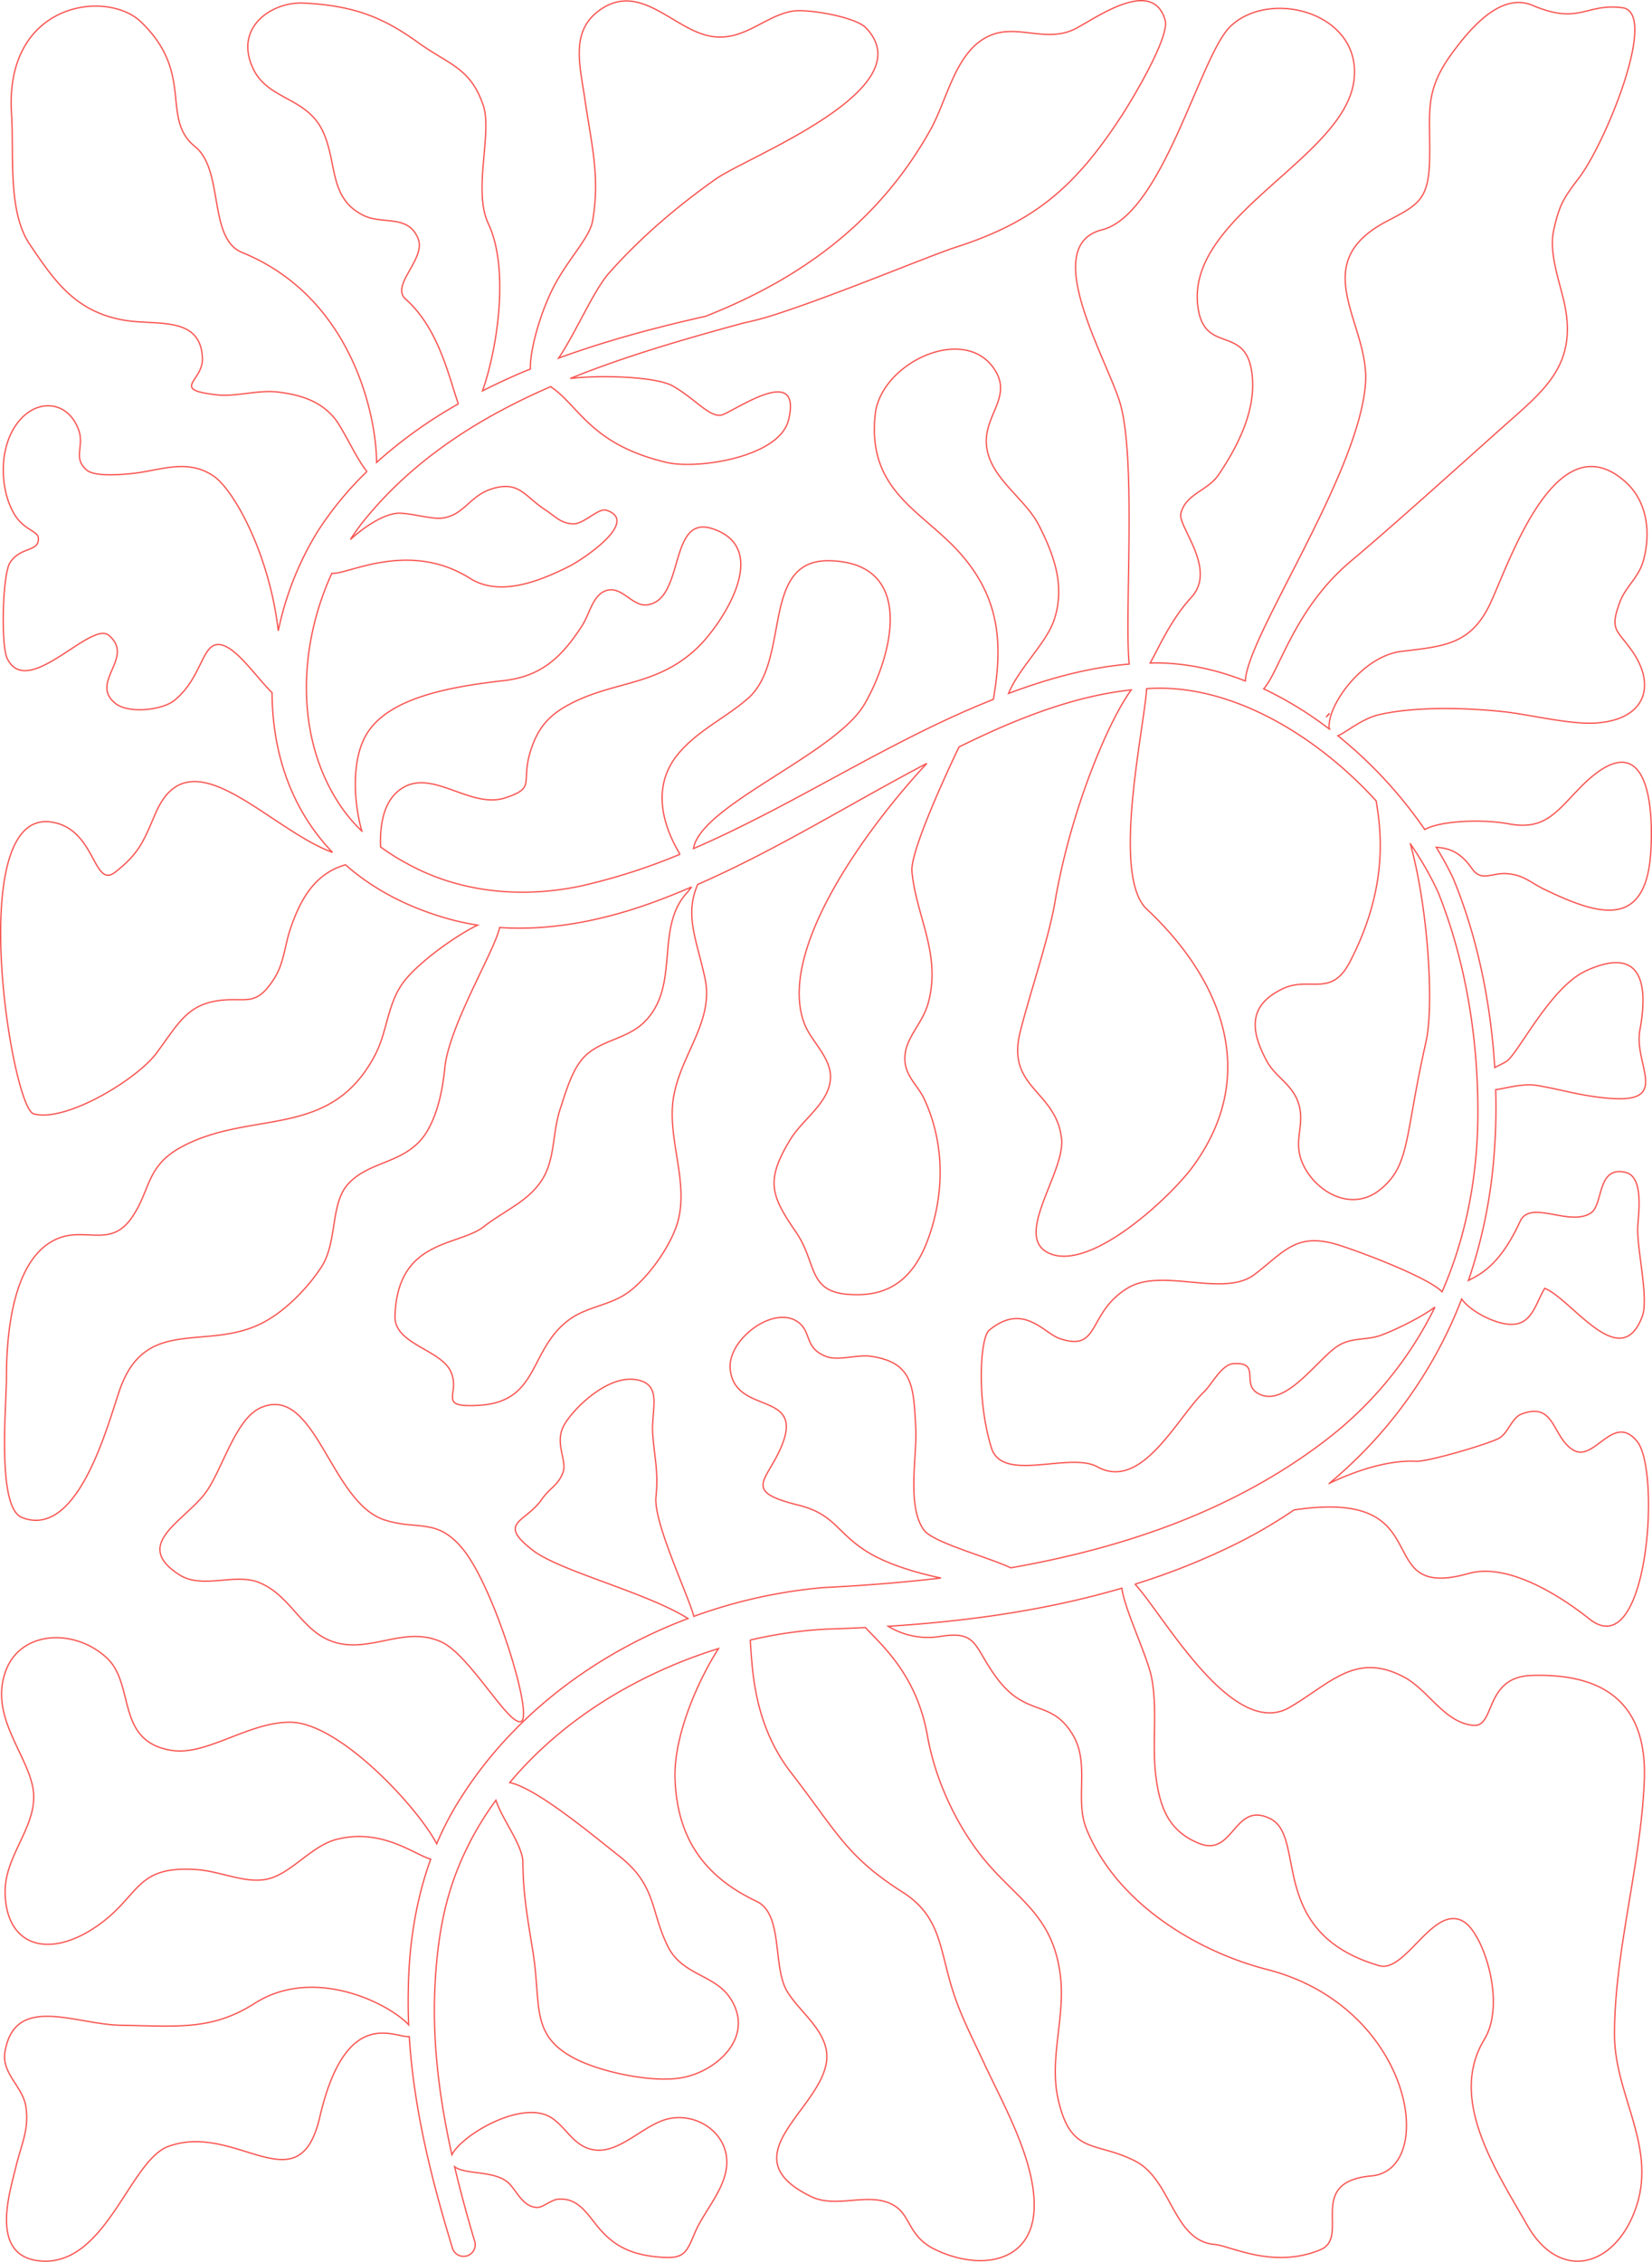 <?xml version="1.0" encoding="UTF-8"?>
<svg xmlns="http://www.w3.org/2000/svg" xmlns:xlink="http://www.w3.org/1999/xlink" width="1024.813" height="1402.66" viewBox="0 0 1024.813 1402.66">
  <defs>
    <clipPath id="clip-path">
      <path id="Path_105" data-name="Path 105" d="M0,0H1024.813V-1402.66H0Z" fill="none"></path>
    </clipPath>
  </defs>
  <g id="Group_383" data-name="Group 383" transform="translate(0 1402.66)">
    <g id="Group_386" data-name="Group 386" clip-path="url(#clip-path)">
      <g id="Group_383-2" data-name="Group 383" transform="translate(824.695 -960.269)">
        <path id="Path_102" data-name="Path 102" d="M0,0C-.683.763-1.4,1.472-2.032,2.307L-.1.289C-.068.191-.032.1,0,0Z" fill="none" stroke="#f85450" stroke-width="0.813"></path>
      </g>
      <g id="Group_384" data-name="Group 384" transform="translate(913.109 -864.041)">
        <path id="Path_103" data-name="Path 103" d="M0,0C6.029,8.669,12.259,2.3,22.167,3.2c10.273.931,14.473,5.737,22.766,9.712,32.207,15.436,63.383,26.374,66.075-24.237,2.156-40.533-7.246-77.067-45.058-37.656C51.59-34.011,44.43-23.724,22.792-27.714c-17.311-3.192-42.854-1.749-52.05,3.537a274.233,274.233,0,0,0-53.9-58.183c5.313-2.1,14.834-10.665,26-13.165,24.385-5.464,57.345-3.83,76.933-1.725,15.494,1.665,41.473,8.143,57.38,6.993,31.223-2.259,36.653-23.654,22.55-44.153-9.663-14.048-14.679-12.832-7.776-31.236,3.343-8.909,11.4-14.8,14.29-24.876,4.977-17.336,2.679-37.15-11.072-49.352-41.868-37.147-70.32,45.47-83.022,73.9-12.214,27.333-29.164,28.04-55.9,31.316-24.693,3.024-46.751,34.609-44.711,48.148a227.341,227.341,0,0,0-40.7-24.927c9.824-10.792,18.918-49.828,54.414-79.478,24.7-20.63,69.166-60.793,93.406-82.411,25.7-22.921,47.182-38.48,38.674-77.349-2.985-13.639-9.714-31.04-6.567-45.242,3.573-16.116,6.289-20.023,15.889-32.675,16.138-21.267,49.51-102.321,26.662-105.24s-26.5,10.946-55.686-1.459c-19.726-8.384-38.817,14.512-49.87,29.593-17.995,24.555-13.321,37.01-14.006,66.337-.586,25.031-7.43,27.929-26.661,38.024-50.5,26.515-10.52,63.215-13.082,100.282-3.908,56.577-73.5,156.952-74.555,184.744-19.168-7.539-39.1-11.663-59.033-11.152,5.753-10.24,12.811-26.842,25.592-40.784,16.054-17.513-8.446-43.76-6.567-51.81,2.9-12.44,16.664-14.053,23.5-24.252,12.062-18,24.2-41.286,20.332-64.666-4.519-27.34-28.108-10.889-32.9-37.145-10.484-57.41,89.244-93.1,96.338-141.74,6.207-42.552-51.764-58.354-76.62-34.3-18.86,18.255-41.737,116.436-79.61,126.081s.546,75.513,10.619,105.343c11.231,33.258,3.218,133.453,6.3,163.939-25.684,2.169-50.769,9.147-74.838,18.218,6.252-15.416,23.107-30.919,28.074-45.077,7.435-21.194.094-40.9-9.3-59.3-8.434-16.525-29.7-28.844-32.326-48.22-2.657-19.629,16.4-30.8,4.813-48.409-18.7-28.432-70.614-3.86-73.994,28.013-5.19,48.945,30.941,60.181,54.477,88.1,23.255,27.584,24.565,55.339,18.83,88.568-1.26.507-2.522,1.01-3.775,1.526-62.83,25.472-120.222,64.235-182.239,91,4.162-26.771,88-58.562,106.029-89.472,16.929-29.022,32.712-87.371-21.162-89.025-43.978-1.35-24.014,61.668-51.079,85.376C-463.134-93.213-480.868-85.4-492.9-70.47c-15.287,18.978-10.046,42.212,1.629,61.617a373.793,373.793,0,0,1-61.3,19.649c-36.713,7.786-75.723,4.287-108.676-14.239a128.5,128.5,0,0,1-15.782-9.977c-.564-15.33,2.511-31.087,15.389-37.543,18.6-9.322,41.214,14.038,62.13,7.087,18.781-6.241,9.71-9.126,15.122-27.672,4.877-16.715,12.936-24.492,26.405-31.262,27.245-13.695,53.038-10.578,77.734-34.333,14.779-14.213,46.8-61.787,8.683-73.724-27.082-8.481-16.513,44.788-40.37,47.372-9.421,1.021-16.018-13.146-26.331-8.4-7.238,3.328-9.3,14.269-13.467,20.835-13.865,21.83-27.123,32.072-49.093,34.556-36.181,4.09-72.45,11.4-85.315,33.92-8.322,14.568-8.159,39.029-2.518,59.38A100.5,100.5,0,0,1-702-39.045c-28.087-41.736-26.2-98.481-5.217-144.085,8.68,1.518,47.3-20.983,85.623,3.145,18.526,11.662,42.914,1.971,61.862-7.561,7.3-3.671,43.992-27.623,22.861-34.641-4.988-1.657-13.874,8.527-20.475,8.434-7.715-.11-11.075-4.49-17.388-8.6-12.912-8.413-16.3-18.411-33.229-13.112-13.842,4.333-17.186,16.328-30.818,18.14-6.823.908-21.868-3.824-28.632-2.925-8.674,1.154-19.764,8.376-28.322,16.2q3.272-5.048,6.878-9.783c30.973-39.173,72.3-65.447,117.442-85.054a4.047,4.047,0,0,0,.784.689c16.98,11.827,24.527,35.481,71.23,46.389,18.926,4.42,69.848-3.217,75.461-26.38,8.992-37.119-36.206-3.32-42.293-2.889-7.47.53-15.725-10.221-29.4-18.106-10.338-5.959-44.916-6.982-63.725-4.73,34.9-14.1,71.675-24.644,107.429-34.384a192.574,192.574,0,0,0,21-5.675c36.742-11.882,95.666-36.47,110.318-41.178,48.773-15.672,74.4-36.926,104.01-82.765,5.868-9.081,29.248-47.909,26.287-58.217-8.046-28.013-45.551.782-56.957,5.946-17.414,7.88-34.3-3.263-50.806,3.262-22.084,8.73-27.02,39.388-37.743,58.629-33.42,59.969-83.9,93.839-139.507,115.8-30.887,6.958-61.444,15.061-91.227,25.959,10.724-15.923,21.608-41.812,31.252-52.737,19.495-22.085,43.083-42.034,66.354-58.4,19.876-13.979,129.63-55.673,92.992-93.7-6.615-6.865-35.982-11.756-45.119-10.371-18.568,2.818-32.247,21.264-54.875,14.719-21.469-6.21-41.2-32.324-65.1-15.349-18.56,13.186-12.215,34.415-9.152,55.786,3.829,26.721,9.571,47.643,4.661,75.18-1.972,11.058-17.338,25.529-26.271,45.1-7.924,17.352-12.6,36.759-12.269,46.55-1.177.483-2.364.926-3.539,1.419-8.81,3.7-17.561,7.748-26.175,12.121,8.964-25.237,17.013-75.315,3.588-103.767-9.665-20.481,2.656-56.328-3.137-73.357-7.964-23.413-21.408-25.2-40.14-38.713-21.346-15.4-39.406-23.071-71.144-24.651-20-1-43.83,15.242-31.258,41.045,9.354,19.2,33.088,17.228,43.039,38.459,9.226,19.684,3.438,41.767,25.633,52.353,11.616,5.541,27.459-.879,33.492,14.241,5.031,12.612-17.454,28.928-7.753,37.477,21.012,18.517,27.36,50.509,32.727,64.971a285.365,285.365,0,0,0-50.761,36.337c.019-27.819-14.612-102.244-83.432-130.229-21.245-8.638-11.015-51.009-29.188-65.673-21.656-17.474,0-45.242-33.567-77.35-21.274-20.348-84.7-12.237-80.269,56.918,1.638,25.549-2.511,60.418,11.192,80.873,15.9,23.737,28.716,41.685,57.814,47.09,20.332,3.778,48.417-3.237,49.422,23.757.533,14.322-20.1,19.216,8.229,22.611,13.08,1.567,26.042-3.362,39.533-1.558,12.748,1.706,24.893,5.144,33.848,15.72,5.786,6.833,13.466,24.911,20.441,33.446a208.2,208.2,0,0,0-30.845,37.611,191.635,191.635,0,0,0-24.152,61.158c-5.575-48-27.643-87.345-39.992-95.841-16.418-11.294-33.125-3.533-50.329-1.724-6.394.672-23.331,2.238-28.433-2.024-8.789-7.338-1.66-14.62-4.857-24.266-6.3-19.007-26.63-21.116-38.77-4.221-11.38,15.836-10.137,41.506-1.095,56.2,5.837,9.487,14.364,9.885,14.641,14.48.517,8.683-11.073,5.06-17.56,15.115-4.7,7.289-5.808,51.4-1.666,59.672,12.7,25.357,51.833-23.839,62.9-14.593,16.5,13.782-12.135,28.862,3.927,42.1,8.393,6.915,29.542,4.156,36.725-1.66,18.7-15.141,16.882-39.1,30.754-34.006,9.448,3.467,20.661,20.082,29.9,29.166a174.923,174.923,0,0,0,1.52,22.194c4.285,31.276,16.944,56.98,36,76.855C-746.7-24.639-794.815-84-816.4-34.714c-7.289,16.645-9.459,24.546-25.117,36.875-14.017,11.039-11.855-27.145-40.07-31.037-53.852-7.428-24.324,177.076-10.7,180.968,19.764,5.646,64.248-21.385,76.263-37.636,14.106-19.081,19.439-30.75,40.9-32.834,15.373-1.492,21.022,3.971,32.131-13.4,6.011-9.395,6.526-20.315,9.78-30.094,6.4-19.24,15.433-34.971,34.425-40.455,17.981,15.871,40.56,27.344,66.465,34.231a155.423,155.423,0,0,0,15.495,3.177c-14.374,6.993-35.86,22.788-44.922,34C-673,83-672.439,100.573-680.624,116.006c-27.822,52.468-76.221,33.311-119.65,56.516-22.784,12.175-19.172,27.325-31.487,44.543-12.653,17.692-27.694,5.815-44.321,11.935-29.249,10.767-33.01,59.66-33.014,86.417,0,17.557-6.181,80.838,9.616,87.048,35.891,14.111,54.275-62.022,61.151-80.6,16.166-43.689,52.336-23.079,86.41-39.267,14.645-6.958,29.231-21.845,38.07-35.3,10.266-15.628,5.411-39.224,16.673-51.632,13.869-15.279,37.159-12.244,49.323-33.236,6.628-11.437,9.408-25.986,10.678-38.8,2.591-26.169,30.837-72.3,34.027-87.064,32.142,2.215,64.763-4.573,94.832-15.463,8.207-2.981,16.271-6.243,24.256-9.661l-2.344,2.981c-21.018,22.08-4.228,57.784-26.742,80.526-10.585,10.694-26.279,11.2-36.652,20.965-8.276,7.789-12.207,22.45-15.749,33.069-4.637,13.9-3.343,28.795-9.6,41.051-7.978,15.614-24.709,21.679-37.576,31.875-15.924,12.62-53.9,7.539-55.356,55.7-.527,17.364,28.229,20.562,34.582,34.291,6.517,14.079-9.367,22.5,17.361,20.992,37.82-2.139,30.773-34.2,55.894-52.963,11.267-8.413,25.977-8.922,37.364-17.486,11.754-8.841,23.766-25.745,28.886-39.281,9.092-24.042-3.309-49.593-2.007-74.739,1.542-29.8,26.422-51.536,20.231-80.33-5.163-24-12.863-39.071-4.517-58.234,49.2-21.51,94.76-50.177,142.147-75.08C-373.7-27.1-432.109,50.891-413.906,96.715c4.155,10.456,16.226,20.49,15.984,32.744-.308,15.558-17.1,25.773-24.809,38.4-15.664,25.653-12.208,34.878,3.366,57.533,14.383,20.925,5.821,39.661,39.646,38.854,26.409-.631,38.516-19.329,45.366-43.853,7.189-25.737,5.835-53.151-5.324-77.3-3.845-8.32-11.387-13.931-12.061-23.725-.948-13.822,10.762-22.161,14.521-36.235,8.071-30.205-7.513-53.344-10.175-81.237-1.1-11.579,18.834-55.588,29.184-77.281,8.1-3.99,16.272-7.852,24.553-11.487,26.284-11.453,53.817-20.861,82.309-23.9-13.974,18.942-37.59,74.327-47.312,131.52-3.9,22.957-15.884,57.56-21.646,80.87-8.564,34.668,22.325,35.952,25.726,65.816,2.347,20.6-29.226,59.487-8.944,70.525,25.378,13.811,76.3-34.05,90.094-52.728,42.4-57.425,18.139-116.5-28.312-160.1-22.133-20.777-1.5-112.407-.059-136.672.4-.022.792-.058,1.189-.077,50.655-3.151,103.787,28.666,141.175,69.619C-56.722-25.546-50.962,10.528-75.82,58.1c-11.578,22.16-24.841,8.511-41.522,16.441-21.519,10.229-20.282,25.855-9.73,45.2,5.047,9.256,15.6,14.23,19.319,25.352,3.9,11.65-1.188,20.02.614,30.818,3.255,19.474,29.6,40.24,50.61,22.877,18.3-15.122,14.68-32.292,28.035-91.362,5.059-22.372,1.365-82.931-9.72-122.8A201.561,201.561,0,0,1-20.947,14.77C-3.98,57.242,3.492,103.572,3.7,149.228,3.883,189.349-3.308,227.8-18.52,262.482c-8.758-8.956-49.8-24.5-64.2-29.01-26.213-8.21-33.506,4.059-52.119,18.253-19.125,14.582-57.183-4.475-78.578,8.364-25.541,15.324-16.784,40.134-42.325,31.377-10.126-3.472-22.62-22.621-43.782-5.108-5.413,4.48-8.027,42.323,1.46,72.971,6.776,21.895,48.569,2.223,65.673,11.675,27.729,15.324,49.506-30.626,66.311-46.59,4.516-4.291,10.83-16.828,18-17.342,17.015-1.215,5.524,11.75,14.4,17.8,17.281,11.77,38.336-21.886,51.424-29.364,8.59-4.907,17.217-2.8,26.244-6.223,8.853-3.354,24.261-10.776,33.065-17.321a233.162,233.162,0,0,1-67.045,82.024c-57.192,44.046-125.5,67.266-196.077,79.666-15.419-7.122-48.058-15.623-53.825-23.363-10.893-14.619-4.182-46.282-5.132-63.458-1.39-25.214-1.343-40.684-28.207-44.4-7.934-1.1-19.844,2.968-27.246.2-14.387-5.378-8.544-16.053-18.691-22.112-15.165-9.055-42.546,11.78-40.967,29.729,2.541,28.865,45.4,13.324,32.359,46.71-8.924,22.843-25.965,28.924,9.766,37.766,22.74,5.627,23.712,16.941,42.6,28.818,11.646,7.326,29.094,12.92,46.024,16.43-24.528,2.9-49.11,4.753-73.385,5.964a314.711,314.711,0,0,0-79.917,17.82c-3.364-12.892-25.069-58.312-23.5-73.938,1.607-16.023-.738-22.631-2-39.085-1.049-13.7,5.369-28.324-6.572-32.78-19.485-7.272-44.443,18.562-49.028,28.377-5.059,10.827,2.579,21.1-.029,28.054-3.173,8.461-7.824,9.1-13.366,17.025-10.035,14.354-27.964,13.936-5.368,31.4,16.683,12.894,70.443,26.064,96.241,42.283-57.629,21.756-109.164,60.333-141.709,112.48a185.769,185.769,0,0,0-14.191,27.233c-11.175-21.816-60.028-75.185-90.8-75.4-25.863-.18-51.717,20.8-73.381,17.5-35.374-5.389-22.651-40.911-40.5-57.411-20-18.492-53.049-16.872-62.423,7.5-10.635,27.658,11.994,50.541,16.462,72.31,4.749,23.148-17.457,41.677-17.085,65.676.517,33.458,27.005,41.377,56.594,21.128,27.471-18.8,23.446-37.694,61.488-35.376,15.607.951,30.754,8.968,44.548,5.959,14.864-3.243,27.258-20.669,43.165-24.683,28.011-7.07,48.139,9.542,58.228,12.3-9.475,26.109-13.61,54.072-13.925,82.012q-.213,10.395.231,20.736c-11.961-13.061-58.608-36.824-95.494-13.314-26.5,16.892-47.7,14.2-83.208,13.58-28.189-.492-65.7-19.78-71.731,16.616-2.191,13.213,10.978,21.339,12.94,33.616,2.274,14.223-2.8,23.675-6.062,37.282-3.7,15.466-16.558,54.662,13.613,58.491,41.774,5.3,56.518-61.887,80.781-70.828,42.267-15.575,81.025,37.881,94.044-18.219,16.1-69.359,46.3-49.126,55.516-49.9,2.774,44.7,13.749,88.592,26.788,131.175a7.21,7.21,0,0,0,8.937,4.8,7.206,7.206,0,0,0,4.862-8.955c-4.547-15.324-8.8-30.775-12.466-46.342,7.108,5.438,26.411,1.722,34.651,11.312,4.96,5.776,8.451,13.671,16.543,13.943,3.567.121,8.675-4.754,13.024-5.107,13.234-1.072,18.554,10.33,26.36,19.12,9.856,11.1,20.681,15.32,35.554,16.7,15.777,1.469,17.379-1.664,22.768-14.67,6.207-14.98,21.633-29.775,19.792-47.024-1.8-16.874-19.626-27.725-36.053-24-14.946,3.393-29.067,20.527-44.512,19.435-13.559-.957-18.013-13.272-27.712-19.848-17.9-12.136-56.035,10.358-62.1,22.731-7.386-33.16-11.911-66.827-10.665-100.893.992-25.6,4.4-51.487,13.874-75.387a191.759,191.759,0,0,1,24.128-43.62c3.471,11.314,16.63,27.977,16.7,38.453.135,20,2.892,34.662,6.265,55.757,5.371,33.6-2.227,52.243,27.553,66.8,16.062,7.851,46.924,14.384,64.975,11.081,21.765-3.981,45.705-25.71,29.59-49.675-9.589-14.26-29.558-13.928-38.37-31.572-11.057-22.141-6.877-37.795-30.224-56.148-16.167-12.71-51.266-42.212-67.956-45.594,19.065-22.817,42.822-41.894,68.539-56.632a303.064,303.064,0,0,1,60.985-26.485c-12.935,20.165-27.952,54.405-26.972,80.868,1.256,33.975,15.567,59.349,50.593,75.889,16.723,7.9,9.743,40.374,18.938,55.814,7.61,12.778,25.758,24.984,24.6,41.958-2.1,30.778-61.953,60.083-9.692,85.316,16.023,7.735,35.77-3.3,51.013,5.272,10.941,6.151,8.969,19.178,25.435,27.307,27.678,13.665,60.726,8.988,61.883-25.226,1-29.554-19.375-64.83-31.372-90.737-8.271-17.86-15.408-31.035-20.616-49.326-6.789-23.824-7.408-41.957-29.649-56.115-35-22.283-40.594-37.2-69.135-74.044-23.537-30.38-24.011-64.719-25.364-82.262a274.515,274.515,0,0,1,46.634-6.766c8.265-.237,16.552-.583,24.847-.994,10.189,11.107,31.791,29.321,38.446,67.075,4.782,27.122,17.753,54.769,33.647,74.794,21.005,26.459,44.084,35.507,48.839,73.955,3.172,25.655-7.01,51.139-1.462,76.331,7.83,35.536,23.127,25.962,47.988,38.768,22.659,11.671,23.308,49.49,49.229,51.661,9.82.822,36.173,15.391,65.5,3.3,19.059-7.859-9.637-42.155,31.683-45.813s26-104.81-64.94-128.084c-40.75-10.431-92.344-39.332-111.806-87.035-7.54-18.484,2.446-40.541-8.655-58.718-13.518-22.13-28.4-10.345-46.644-34.484-14.725-19.48-11.664-30.058-35.246-26.269A47.192,47.192,0,0,1-362.1,469.91c48.945-3.092,97.986-9.844,144.936-23.637,1.549,12.887,15.988,42.493,18.463,55.6,3.872,20.515.067,40.686,2.643,61.118,2.556,20.281,8.569,34.153,26.663,41.518,21.9,8.91,21.579-26.605,44.356-15.248S-127.553,659.969-57.5,680.4c16.4,4.783,33.83-38.9,52.54-27.242,12.191,7.593,26.27,50.593,12.648,72.97-22.431,36.851,6.7,80.325,26.741,115.4,19.484,34.094,52.5,26.644,66.2-8C116.271,793.969,88.5,761.829,88.44,723.211c-.081-51.515,16.338-104.974,18.486-157.617,1.946-47.676-24.628-66.7-70.052-65.188-29.189.973-22.342,31.89-35.69,30.941C-16.783,530.07-27,509.482-41.924,501.52c-30.286-16.158-45.832,3.946-71.087,18.638-35.678,20.756-78.785-58.16-96-76.358a423.647,423.647,0,0,0,65.162-26.244,302.507,302.507,0,0,0,33.466-19.783c93.154-14.008,45.3,57.2,108.338,39.392,24.976-7.055,58.228,14.924,74.916,28.215,36.248,28.869,44.566-91.86,29.58-110.145s-26.5,13.66-39.835,5.245c-13.052-8.235-11-30.135-31.924-22.139-6.006,2.295-8.209,11.8-13.824,14.918-6.593,3.657-44.322,14.713-51.508,14.34-17.585-.914-38.035,6.118-53.842,13.679A279.029,279.029,0,0,0-6.358,266.941c4.981,7.267,19.5,14.936,29.246,15.682,14.341,1.1,16.229-12.346,22.288-22.3,17.015,6.933,47,53.357,60.472,17.445,4.244-11.313-3.5-42.038-2.79-55.859.4-7.735,4-30.849-7.664-33.519-17.808-4.077-13.576,20.113-21.423,25.232-13.331,8.694-37.5-8.688-43.893,5.208C17.155,246.5,4.9,251.731-2.163,255.448a314.537,314.537,0,0,0,14.749-65.675,376.488,376.488,0,0,0,2.152-52.627c6.945-.961,16.949-4.125,26.028-2.567,16.325,2.8,26.3,6.368,44.2,7.9,38.916,3.339,15.26-20.674,19.219-42.24,3.321-18.089,7.149-55.441-33.417-36.81C48.457,73.679,28.6,115.12,21.307,119.66c-2.293,1.427-4.826,2.571-7.162,3.725C11.665,82.46,3,40.975-11.98,5.3c-3-6.166-6.4-12.346-10.145-18.483C-16.008-12.649-8.152-11.717,0,0Z" fill="none" stroke="#f85450" stroke-width="0.813"></path>
      </g>
      <g id="Group_385" data-name="Group 385" transform="translate(160.627 -421.306)">
        <path id="Path_104" data-name="Path 104" d="M0,0C21.775,8.7,27.23,34.407,52.049,38.237c20.775,3.2,39.851-10.894,61-1.424,17.873,8,42.282,53.141,49.726,49.318S146.068,3.7,126.972-20.144C110.591-40.6,98.678-32.034,77.9-38.78c-33.709-10.946-42.685-84.142-76.54-69.711-16.476,7.022-24.2,39.942-35.257,53.9-13.761,17.375-44.316,31.178-15.7,49.71C-35.094,4.513-15.231-6.087,0,0Z" fill="none" stroke="#f85450" stroke-width="0.813"></path>
      </g>
    </g>
  </g>
</svg>
